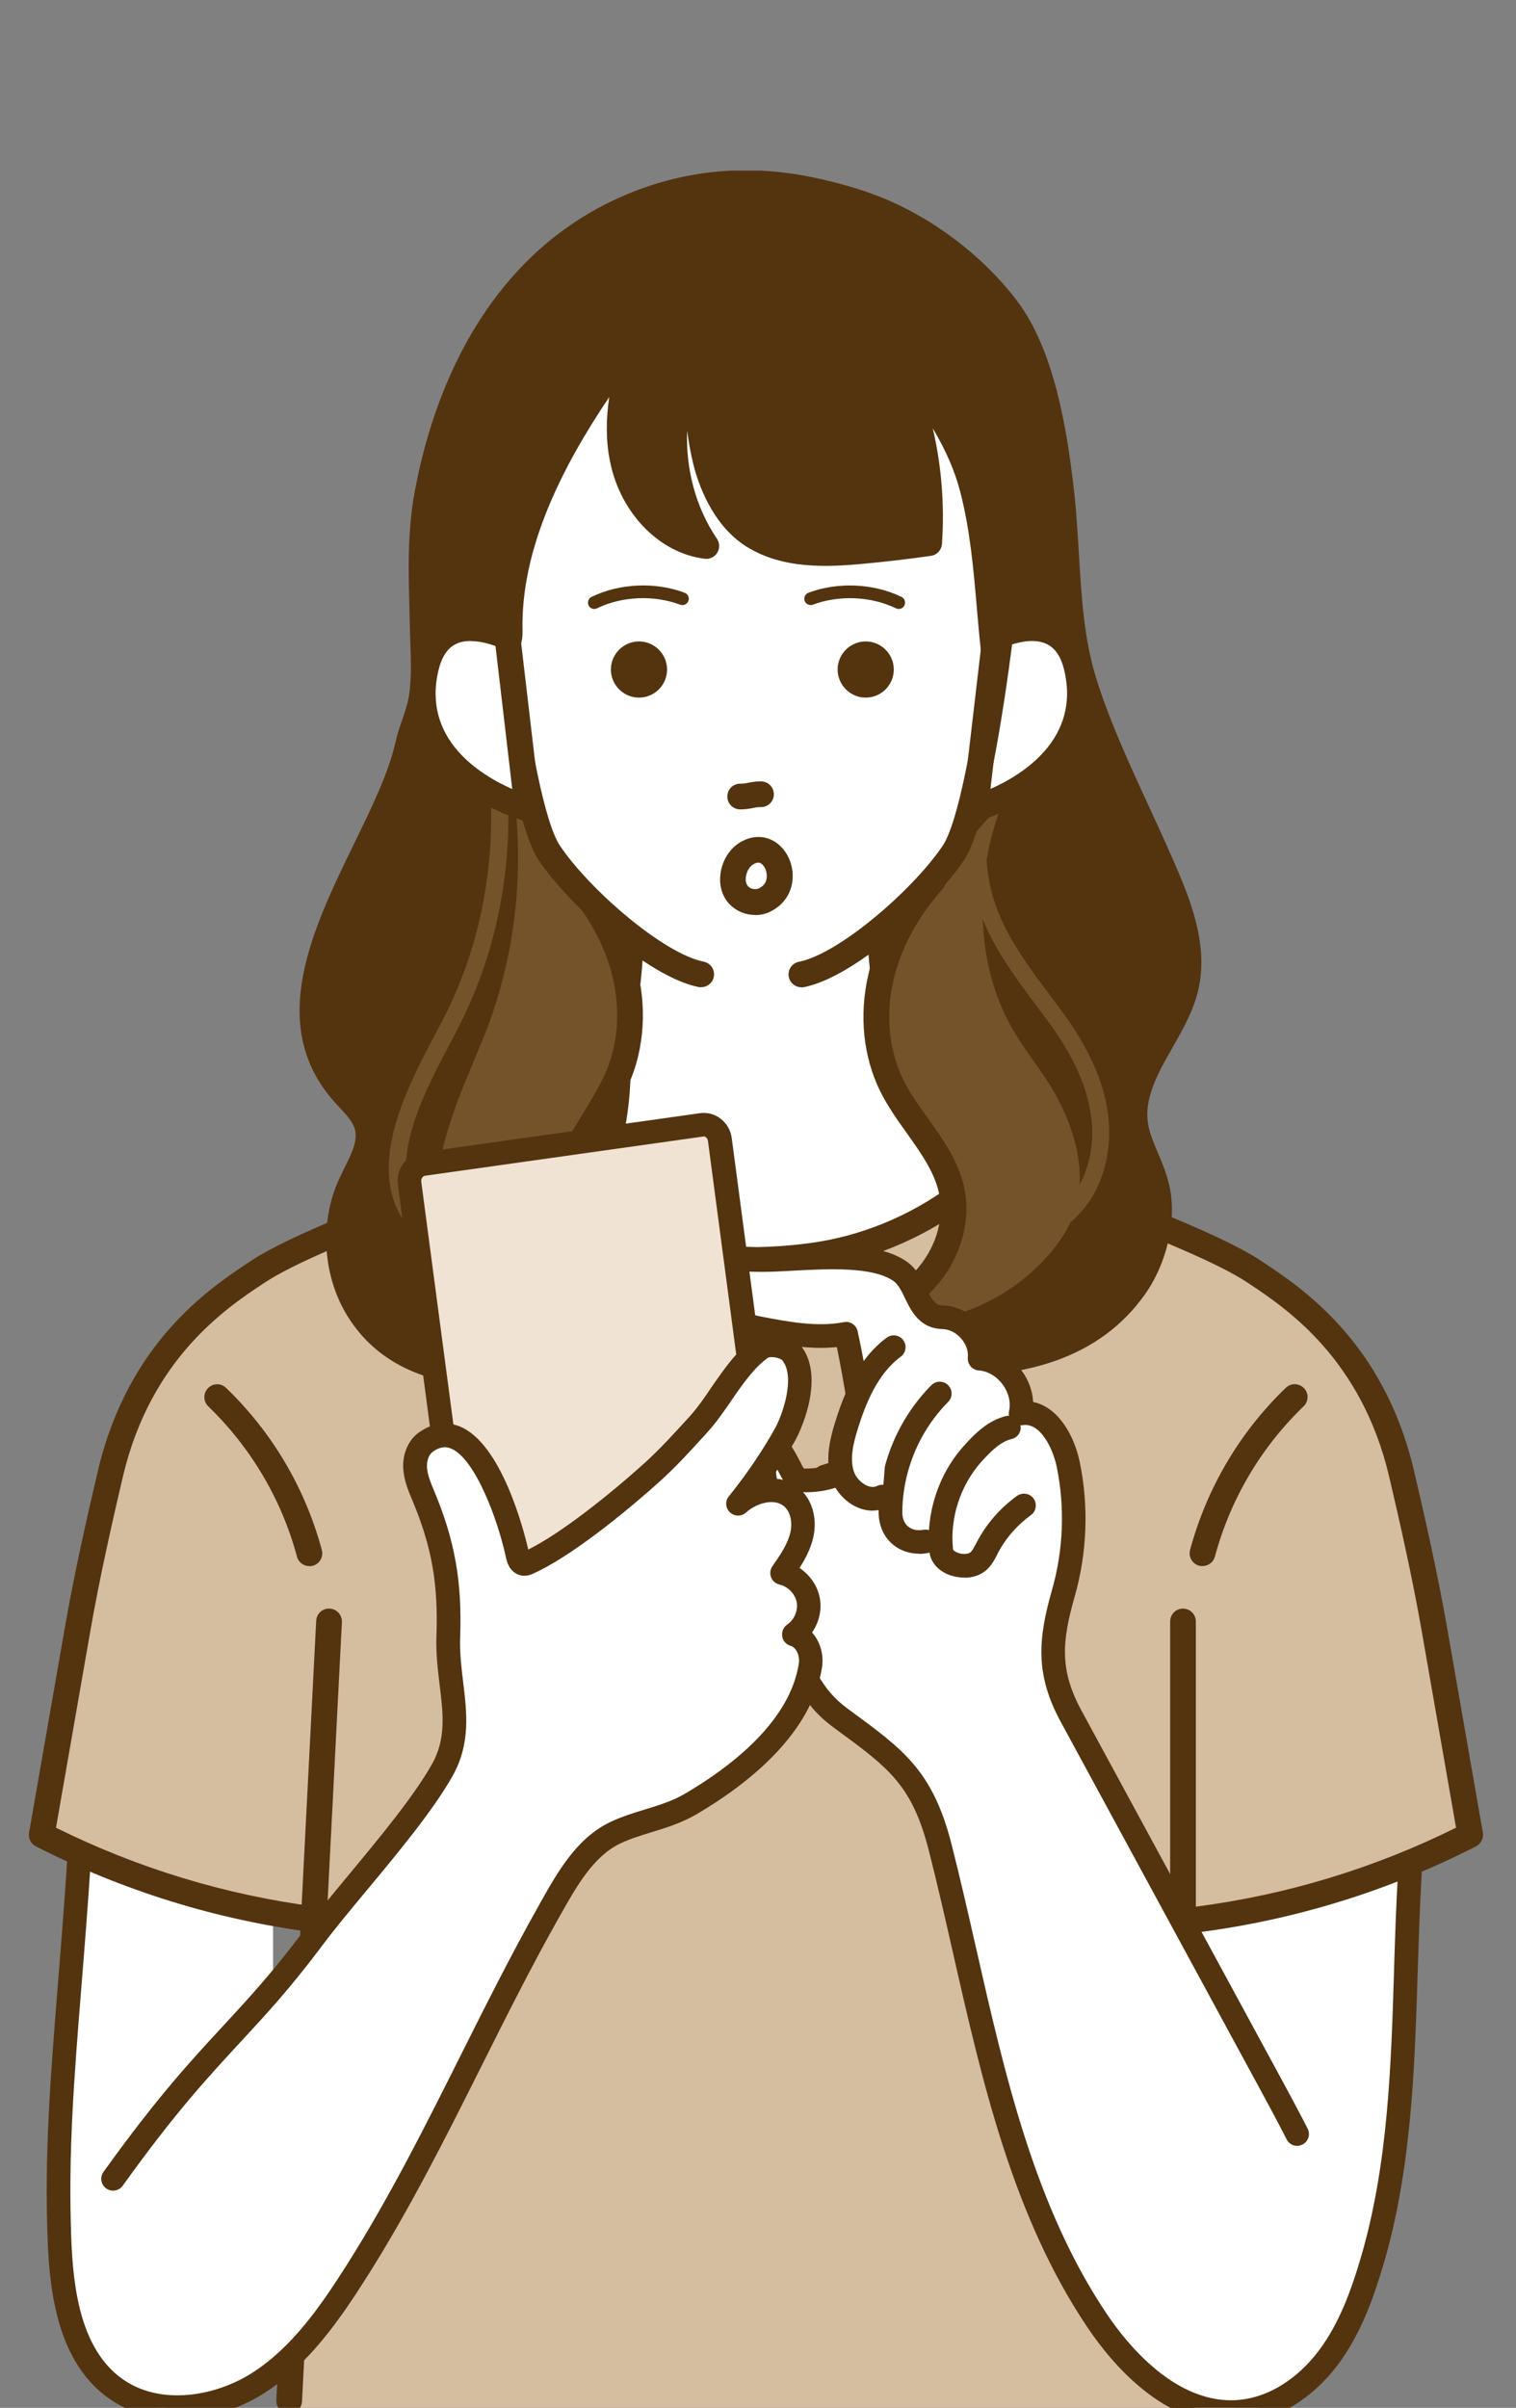 <svg xmlns="http://www.w3.org/2000/svg" xmlns:xlink="http://www.w3.org/1999/xlink" viewBox="0 0 80 127" width="80" height="127"><rect x="0" y="0" width="80" height="127" fill="#808080" stroke="none"/><defs><style>.c{fill:none;}.d{fill:#d5bda0;}.e{fill:#53340f;}.f{fill:#fff;}.g{fill:#74522a;}.h{fill:#f1e3d3;}.i{clip-path:url(#b);}</style><clipPath id="b"><rect class="c" x="1.522" y="9" width="76.956" height="118"/></clipPath></defs><g class="i"><path class="f" d="M69.802,124.093c-.666.918-1.436,1.744-2.331,2.445-.473.371-4.424.679-4.424.462v-29.204h10.769v7.941c0,4.823-.149,9.417-1.79,14.029-.542,1.528-1.277,3.016-2.229,4.327h.005Z"/><path class="f" d="M5.785,125.41c.485.672,1.112,1.271,1.91,1.487.741.206,1.528.046,2.274-.119,1.414-.32,3.854-.901,4.515-2.412.422-.969-.074-2.884-.074-3.979v-22.596H3.642c0,6.424-.553,12.729-.131,19.153.188,2.868.524,5.866,2.132,8.249.046.068.097.142.148.211l-.006.006Z"/><path class="d" d="M61.902,101.707c1.402-.165,16.315-3.648,15.967-4.971-1.015-3.853-1.653-7.57-2.497-11.435-.906-4.15-1.397-8.42-3.061-12.364-.981-2.32-3.489-4.196-5.609-5.433-2.839-1.653-5.832-3.044-8.927-4.144-1.511-.536-3.05-1.009-4.589-1.442-1.237-.348-2.16.091-3.432.211-1.579.154-3.164.234-4.749.251-3.249.028-6.504-.234-9.708-.792-1.978-.342-3.979-.798-5.98-.604-2.411.234-4.617,1.391-6.858,2.32-4.526,1.881-9.611,3.015-13.037,6.516-3.979,4.064-4.766,11.167-5.541,16.526-.268,1.876-.513,3.751-.781,5.627-.051.359-1.077,4.685-1.003,4.765.963,1.078,4.424,1.978,5.849,2.491,2.514.907,5.421,1.021,7.941,1.927.604.217.046,11.219.057,12.381.034,4.059-.542,8.107-.576,12.177-.006.735.011,1.379.011,1.379l46.807.228s-1.077-21.308-.285-25.612Z"/><path class="e" d="M62.427,127.302c-.376,0-.678-.302-.678-.678v-41.101c0-.376.302-.678.678-.678s.678.302.678.678v41.101c0,.376-.302.678-.678.678Z"/><path class="e" d="M16.612,101.918h-.091c-5.113-.667-10.033-2.189-14.628-4.532-.268-.137-.41-.428-.359-.724l1.887-10.808c.507-2.919,1.197-5.951,1.744-8.271,1.59-6.761,5.883-9.622,7.952-10.996l.12-.08c3.067-2.047,13.214-5.484,13.641-5.632.359-.12.741.068.861.428.12.354-.068.741-.427.861-.103.034-10.403,3.529-13.322,5.473l-.125.08c-1.921,1.277-5.917,3.933-7.382,10.175-.542,2.303-1.226,5.313-1.727,8.198l-1.801,10.312c4.327,2.143,8.944,3.546,13.738,4.167.371.045.633.388.587.758-.046.342-.336.593-.673.593h.006Z"/><path class="e" d="M63.184,101.918c-.336,0-.627-.251-.673-.593-.046-.371.217-.713.587-.758,4.794-.621,9.412-2.024,13.738-4.167l-1.801-10.312c-.502-2.885-1.186-5.895-1.727-8.198-1.465-6.242-5.461-8.898-7.377-10.175l-.125-.08c-2.919-1.95-13.219-5.438-13.328-5.473-.353-.12-.547-.507-.427-.861.12-.353.502-.547.861-.428.428.143,10.574,3.586,13.641,5.632l.12.08c2.064,1.374,6.362,4.235,7.947,10.996.541,2.32,1.237,5.353,1.744,8.271l1.887,10.808c.051.296-.097.587-.359.724-4.595,2.343-9.514,3.865-14.628,4.532h-.091.011Z"/><path class="e" d="M15.259,127.302h-.034c-.376-.017-.661-.336-.644-.712l2.104-41.101c.017-.376.336-.667.713-.644.376.017.661.336.644.713l-2.104,41.1c-.017.365-.319.644-.678.644Z"/><path class="e" d="M63.457,82.605c-.057,0-.12-.006-.177-.023-.365-.097-.576-.468-.479-.833.878-3.255,2.622-6.213,5.051-8.55.268-.262.701-.251.958.017.262.268.251.701-.017.958-2.252,2.166-3.871,4.908-4.681,7.924-.08.302-.353.502-.656.502v.006Z"/><path class="e" d="M16.327,82.605c-.302,0-.576-.2-.656-.502-.809-3.016-2.434-5.757-4.68-7.924-.268-.262-.279-.69-.017-.958.262-.274.69-.279.958-.017,2.428,2.337,4.178,5.296,5.051,8.55.097.365-.12.736-.479.833-.057.017-.12.022-.177.022v-.005Z"/><path class="e" d="M40.69,79.008c-.354,0-.65-.285-.656-.638-.011-.365.279-.667.639-.673.291-.006.581-.029.866-.057.359-.034.684.222.724.587.04.359-.222.684-.587.724-.319.034-.644.057-.969.063h-.017v-.006ZM38.724,78.894c-.029,0-.063,0-.091-.006-.319-.046-.639-.103-.952-.171-.353-.08-.581-.428-.502-.781.08-.354.427-.581.781-.502.285.063.57.114.855.154.359.051.61.382.559.741-.046.331-.325.564-.65.564ZM43.541,78.569c-.285,0-.547-.188-.633-.473-.103-.348.097-.713.445-.815.177-.051.348-.108.524-.171.097-.034.194-.074.291-.108.336-.131.718.034.849.37.131.336-.034.718-.37.849-.108.04-.217.086-.331.125-.199.068-.399.137-.593.194-.063.017-.125.029-.188.029h.006ZM35.936,78.153c-.08,0-.165-.017-.245-.046-.302-.12-.599-.257-.889-.399-.325-.16-.456-.559-.296-.883.16-.325.559-.456.883-.297.257.131.524.245.792.354.336.137.502.519.365.855-.103.257-.348.41-.61.41v.006ZM46.174,77.389c-.222,0-.439-.114-.559-.313-.188-.308-.091-.713.217-.906.245-.154.49-.313.718-.484.291-.217.707-.148.918.142.217.291.148.707-.143.918-.262.194-.536.376-.809.542-.108.068-.228.097-.342.097v.006ZM33.422,76.739c-.137,0-.279-.046-.399-.137-.262-.2-.519-.416-.752-.633-.268-.245-.285-.661-.034-.929.245-.268.661-.285.929-.034.205.188.428.376.656.553.291.222.348.633.125.923-.131.171-.325.257-.524.257ZM48.426,75.593c-.165,0-.336-.063-.462-.188-.257-.257-.262-.673,0-.929.205-.205.405-.422.593-.644.234-.274.65-.308.929-.068.274.239.308.65.068.929-.211.245-.427.479-.655.713-.131.131-.297.194-.468.194l-.006-.006ZM31.41,74.67c-.2,0-.399-.091-.53-.268-.194-.262-.371-.53-.542-.804-.194-.308-.097-.713.211-.906.308-.194.713-.103.906.205.154.245.319.485.49.724.217.291.154.701-.142.918-.12.086-.251.125-.388.125l-.006.006ZM50.227,73.336c-.12,0-.245-.034-.353-.103-.308-.194-.393-.604-.2-.906.16-.245.308-.502.45-.752.177-.319.576-.433.895-.257.319.177.433.576.257.895-.154.279-.319.553-.49.826-.125.194-.336.302-.553.302l-.006-.006ZM29.951,72.178c-.245,0-.479-.137-.593-.376-.137-.285-.268-.576-.388-.861-.143-.331.011-.718.342-.867.336-.142.718.011.867.342.12.274.239.547.37.815.154.331.017.718-.308.878-.091.046-.188.063-.285.063l-.006.006ZM51.544,70.765c-.08,0-.165-.017-.245-.046-.336-.137-.502-.519-.365-.855.108-.274.211-.547.302-.827.114-.342.484-.53.832-.416.342.114.53.485.416.832-.097.302-.211.604-.331.901-.103.257-.348.416-.61.416v-.006ZM28.851,69.505c-.274,0-.525-.171-.621-.445-.103-.296-.2-.599-.291-.901-.103-.348.091-.713.439-.821.348-.103.713.091.821.439.086.285.177.57.274.849.12.342-.063.718-.405.838-.068.023-.142.034-.217.034v.006ZM52.365,67.994c-.046,0-.091,0-.137-.011-.354-.074-.581-.422-.507-.781.063-.291.114-.581.16-.878.057-.359.388-.604.752-.542.359.057.604.393.542.753-.051.313-.108.621-.171.935-.063.308-.336.524-.644.524h.006ZM28.109,66.712c-.313,0-.593-.222-.644-.542-.057-.319-.103-.633-.137-.958-.04-.359.222-.684.587-.724.365-.034.684.222.724.587.028.291.074.581.12.866.063.359-.177.701-.536.758-.04.006-.074.011-.114.011ZM52.764,65.133h-.051c-.359-.028-.633-.342-.604-.707.023-.296.04-.598.051-.901.017-.365.308-.644.69-.627.365.017.644.325.627.684-.017.314-.034.627-.057.941-.029.342-.314.61-.656.61Z"/><path class="f" d="M46.419,47.957l-6.561.798-6.561-.798c.217,12.256-6.276,13.556-6.276,13.556l2.075,1.539c2.309,1.716,5.016,2.833,7.872,3.198,1.026.131,1.972.194,2.742.205h.285c.77-.017,1.716-.08,2.742-.211,2.856-.365,5.558-1.482,7.872-3.198l2.075-1.539s-6.276-2.018-6.276-13.556l.011.006Z"/><path class="e" d="M40,67.139h-.37c-.616-.011-1.573-.063-2.748-.211-2.93-.376-5.763-1.522-8.192-3.323l-2.075-1.539c-.217-.16-.319-.433-.257-.696.057-.262.268-.462.53-.519.239-.051,5.928-1.414,5.729-12.877,0-.194.08-.388.222-.519.148-.131.342-.194.536-.171l6.476.787,6.476-.787c.194-.023.388.034.53.165.142.131.228.313.228.507,0,10.837,5.569,12.832,5.809,12.912.239.08.416.291.456.536.04.251-.063.502-.262.65l-2.075,1.539c-2.423,1.801-5.256,2.947-8.191,3.323-1.174.148-2.138.2-2.753.211h-.08l.011.011ZM39.851,65.777h.137c.576-.011,1.511-.051,2.668-.2,2.702-.348,5.313-1.408,7.553-3.067l1.186-.883c-1.858-1.134-5.444-4.424-5.649-12.906l-5.809.707c-.057.006-.108.006-.165,0l-5.792-.707c-.046,8.853-3.608,11.942-5.575,12.969l1.095.815c2.24,1.659,4.851,2.719,7.553,3.067,1.157.148,2.092.188,2.668.2h.125l.006.006Z"/><path class="e" d="M26.217,72.407c1.989-.051,3.95-.849,5.432-2.178-1.077-.502-2.548-.399-3.187-1.402-.371-.581-.285-1.362.034-1.978.399-.764,1.089-1.117,1.608-1.727.644-.752,1.055-1.915,1.397-2.833.713-1.887,1.083-3.899,1.094-5.911.011-1.784-.37-3.403-.775-5.119-.382-1.625-1.699-2.434-2.497-3.859-.867-1.528-.958-3.397-1.391-5.079-.61-2.36-.399-4.88-.41-7.28-.011-3.42.154-6.784,1.077-10.101.935-3.346,2.73-6.772,5.929-8.129,2.292-.969,4.908-.707,7.342-.194,2.571.542,5.187,1.402,7.074,3.227,1.533,1.482,2.474,3.5,2.913,5.586.422,2.018.211,3.928.234,5.957.023,1.944.177,3.893.12,5.854-.068,2.366-.45,4.749-1.283,6.972-.519,1.38-1.351,2.611-2.286,3.745-.941,1.146-1.317,2.104-1.505,3.608-.257,2.075-.336,4.27.564,6.157.587,1.231,1.545,2.058,2.468,3.004.895.918,1.317,2.178,1.545,3.409.274,1.499.331,3.078-.165,4.52-.496,1.442-1.613,2.725-3.084,3.135,4.15.37,8.785-.205,11.407-3.905.992-1.397,1.573-3.489,1.18-5.199-.399-1.739-1.499-2.805-1.089-4.76.45-2.143,2.195-3.848,2.645-5.991.445-2.109-.427-4.252-1.283-6.236-1.374-3.181-3.067-6.379-4.104-9.685-1.015-3.249-.827-6.721-1.209-10.067-.348-3.027-.998-7.2-2.884-9.674-1.727-2.269-4.258-4.19-6.909-5.244-1.054-.422-2.16-.724-3.272-.969-3.369-.735-6.704-.462-9.896.941-1.539.678-2.97,1.608-4.218,2.736-3.477,3.152-5.438,7.753-6.282,12.319-.439,2.36-.291,4.766-.234,7.148.028,1.208.137,2.537-.086,3.728-.148.809-.513,1.562-.695,2.371-1.226,5.461-8.123,12.957-3.397,18.321.479.542,1.06,1.043,1.254,1.739.296,1.066-.422,2.109-.884,3.118-.958,2.104-.781,4.686.462,6.641,1.613,2.542,4.401,3.335,7.257,3.266l-.011.017Z"/><path class="e" d="M25.868,73.085c-3.403,0-5.986-1.237-7.479-3.586-1.357-2.132-1.55-4.988-.507-7.285.091-.2.194-.399.291-.604.37-.741.724-1.442.553-2.052-.108-.393-.445-.753-.798-1.134-.103-.114-.211-.222-.308-.336-3.58-4.059-1.111-9.121,1.066-13.59.935-1.921,1.818-3.728,2.178-5.33.091-.416.222-.804.353-1.174.137-.405.268-.787.342-1.174.165-.889.131-1.893.097-2.867-.006-.245-.017-.485-.023-.724l-.023-.98c-.057-2.064-.12-4.201.274-6.311.69-3.734,2.383-8.967,6.493-12.701,1.305-1.18,2.782-2.143,4.401-2.856,3.255-1.437,6.727-1.767,10.312-.986,1.288.279,2.394.61,3.375.998,2.77,1.106,5.393,3.095,7.194,5.461,1.955,2.571,2.639,6.698,3.016,10.01.125,1.095.188,2.218.257,3.301.131,2.223.262,4.521.924,6.641.707,2.252,1.744,4.498,2.748,6.675.445.963.906,1.967,1.334,2.947.775,1.79,1.83,4.241,1.328,6.641-.245,1.174-.832,2.2-1.397,3.192-.536.941-1.043,1.83-1.248,2.799-.228,1.077.085,1.813.479,2.742.222.524.456,1.072.604,1.727.41,1.773-.108,4.082-1.288,5.746-2.326,3.284-6.373,4.692-12.022,4.19-.325-.029-.587-.285-.616-.616-.029-.331.177-.627.496-.718,1.152-.325,2.161-1.363,2.622-2.708.399-1.157.445-2.525.142-4.178-.251-1.38-.701-2.377-1.362-3.061-.154-.16-.308-.313-.462-.467-.787-.781-1.596-1.59-2.132-2.719-1.003-2.109-.878-4.486-.627-6.533.211-1.67.656-2.748,1.653-3.956,1.055-1.283,1.75-2.411,2.172-3.551.752-2.018,1.174-4.287,1.243-6.749.034-1.174-.011-2.371-.057-3.534-.029-.764-.057-1.528-.063-2.292,0-.553,0-1.094.017-1.636.028-1.437.057-2.793-.234-4.19-.313-1.493-1.037-3.62-2.719-5.239-1.915-1.847-4.612-2.599-6.744-3.055-2.041-.433-4.674-.804-6.932.154-3.181,1.351-4.771,4.925-5.541,7.684-.952,3.403-1.066,6.926-1.055,9.919,0,.513,0,1.032-.011,1.556-.023,1.864-.051,3.791.405,5.558.143.541.245,1.1.348,1.642.228,1.191.439,2.314.98,3.272.279.496.633.912,1.009,1.357.633.752,1.288,1.528,1.562,2.679.416,1.75.804,3.403.792,5.284-.011,2.115-.399,4.178-1.14,6.145l-.068.188c-.342.912-.77,2.052-1.448,2.845-.228.268-.473.485-.707.69-.336.297-.627.547-.815.912-.239.467-.268.975-.063,1.3.268.422.866.564,1.556.73.445.108.906.217,1.34.416.205.097.353.291.388.519.034.228-.051.456-.217.604-1.608,1.442-3.751,2.297-5.866,2.349h-.365l-.006.023ZM39.35,10.357c-2.081,0-4.099.427-6.037,1.283-1.482.656-2.839,1.533-4.036,2.617-3.836,3.477-5.415,8.408-6.071,11.937-.365,1.967-.308,4.03-.251,6.025l.028.986c0,.234.011.467.023.707.04,1.043.074,2.126-.12,3.164-.091.479-.239.929-.388,1.362-.12.359-.239.695-.314,1.037-.393,1.75-1.311,3.631-2.28,5.626-2.086,4.287-4.247,8.716-1.265,12.097.091.103.188.205.285.308.428.462.918.98,1.117,1.699.308,1.117-.2,2.132-.65,3.027-.091.188-.188.37-.268.559-.861,1.887-.695,4.241.416,5.991,1.294,2.035,3.529,3.027,6.664,2.947,1.385-.034,2.788-.479,3.985-1.237-.832-.2-1.75-.45-2.292-1.305-.467-.735-.462-1.756,0-2.656.308-.587.741-.969,1.123-1.306.211-.182.405-.353.57-.547.524-.61.901-1.625,1.208-2.44l.068-.188c.684-1.813,1.037-3.722,1.049-5.678.011-1.716-.359-3.289-.758-4.959-.2-.838-.695-1.425-1.277-2.115-.399-.473-.809-.958-1.151-1.568-.65-1.152-.895-2.44-1.129-3.688-.103-.542-.2-1.055-.331-1.556-.502-1.944-.473-3.962-.445-5.917.006-.513.011-1.026.011-1.528-.011-3.09.108-6.727,1.106-10.289.849-3.05,2.639-7.012,6.316-8.574,2.605-1.106,5.507-.707,7.747-.234,2.314.49,5.244,1.317,7.405,3.403,1.528,1.471,2.599,3.523,3.107,5.934.325,1.55.296,3.044.262,4.498-.011.524-.023,1.055-.017,1.59.006.752.034,1.505.063,2.257.046,1.18.091,2.406.057,3.62-.074,2.611-.519,5.034-1.328,7.188-.479,1.283-1.243,2.531-2.394,3.939-.838,1.015-1.18,1.841-1.357,3.266-.228,1.853-.353,3.985.502,5.78.439.918,1.129,1.607,1.864,2.343.16.16.319.319.473.479.855.878,1.419,2.109,1.722,3.762.348,1.887.285,3.477-.194,4.863-.314.906-.821,1.71-1.459,2.331,3.979-.034,6.863-1.283,8.591-3.717.952-1.345,1.397-3.261,1.072-4.657-.125-.536-.325-1.003-.53-1.499-.428-1.009-.872-2.058-.559-3.551.245-1.18.832-2.2,1.397-3.192.536-.94,1.043-1.83,1.248-2.799.388-1.83-.336-3.722-1.243-5.826-.416-.969-.878-1.955-1.317-2.913-1.02-2.212-2.081-4.503-2.81-6.835-.713-2.28-.849-4.663-.986-6.966-.063-1.066-.125-2.166-.245-3.227-.331-2.89-.975-7.006-2.748-9.337-1.659-2.178-4.07-4.007-6.618-5.022-.912-.365-1.95-.667-3.164-.935-1.163-.251-2.314-.382-3.443-.382l-.006.017Z"/><path class="g" d="M49.218,46.464c-1.294,1.454-2.297,3.198-2.731,5.102-.433,1.898-.279,3.956.581,5.701.969,1.955,2.787,3.523,3.181,5.672.302,1.642-.342,3.375-1.482,4.595s-2.725,1.955-4.361,2.286c3.802,1.511,8.385.08,11.184-2.902.65-.69,1.22-1.465,1.59-2.337,1.072-2.554.194-5.552-1.305-7.878-.667-1.037-1.459-2.001-2.035-3.09-2.138-4.042-1.545-9.771,1.009-13.505l-5.632,6.356Z"/><path class="g" d="M30.282,46.378c1.294,1.454,2.297,3.198,2.731,5.102.433,1.898.279,3.956-.581,5.7-1.682,3.409-5.051,6.459-1.847,10.181,1.02,1.18,2.605,1.91,4.15,1.716-1.243,1.493-3.027,2.582-4.965,2.748-3.7.313-6.06-2.782-7.029-5.997-1.191-3.95.639-7.713,2.092-11.247,2.183-5.301,2.423-11.384.656-16.839l4.783,8.636h.011Z"/><path class="e" d="M47.668,71.101c-1.209,0-2.4-.211-3.512-.65-.279-.108-.45-.393-.427-.69.023-.296.245-.547.542-.604,1.151-.234,2.782-.781,4.002-2.086,1.055-1.129,1.556-2.662,1.305-4.007-.217-1.18-.946-2.2-1.716-3.284-.496-.696-1.015-1.419-1.408-2.212-.901-1.824-1.129-4.007-.633-6.157.433-1.904,1.431-3.768,2.884-5.398.251-.279.678-.302.958-.057.279.251.302.678.057.958-1.3,1.459-2.189,3.118-2.577,4.8-.422,1.841-.234,3.705.53,5.25.342.695.804,1.34,1.294,2.024.826,1.151,1.676,2.349,1.95,3.825.319,1.761-.313,3.745-1.653,5.182-.724.775-1.556,1.323-2.377,1.716,2.884.262,6.025-.929,8.209-3.255.684-.73,1.157-1.425,1.459-2.138,1.214-2.907-.473-6.037-1.254-7.251-.239-.371-.496-.73-.747-1.089-.456-.65-.929-1.317-1.317-2.052-2.195-4.144-1.75-10.118,1.049-14.206.211-.308.639-.388.946-.177.308.211.388.633.177.946-2.491,3.637-2.907,9.144-.969,12.803.348.656.775,1.26,1.226,1.904.268.376.53.753.781,1.14,1.898,2.941,2.394,6.043,1.362,8.511-.359.861-.924,1.693-1.721,2.542-2.246,2.389-5.393,3.717-8.425,3.717l.006-.006Z"/><path class="e" d="M29.254,72.532c-3.819,0-6.196-3.301-7.16-6.504-1.163-3.859.388-7.565,1.756-10.837l.359-.867c2.115-5.13,2.343-11.093.638-16.372-.114-.359.08-.741.439-.855.359-.114.741.08.855.439,1.807,5.575,1.556,11.885-.673,17.307l-.365.872c-1.345,3.209-2.73,6.527-1.71,9.919.861,2.85,2.97,5.797,6.322,5.518,1.214-.103,2.428-.627,3.466-1.476-1.169-.251-2.28-.906-3.112-1.87-2.845-3.301-1.043-6.242.547-8.83.422-.684.855-1.391,1.203-2.098.764-1.545.952-3.409.53-5.25-.382-1.682-1.277-3.34-2.577-4.8-.251-.279-.222-.707.057-.958.279-.251.707-.222.958.057,1.454,1.63,2.451,3.494,2.884,5.398.49,2.143.268,4.332-.633,6.156-.376.758-.827,1.493-1.26,2.206-1.779,2.902-2.765,4.806-.678,7.234.906,1.055,2.303,1.642,3.557,1.488.279-.034.547.103.678.348.131.245.103.547-.074.758-1.437,1.727-3.42,2.822-5.427,2.987-.194.017-.388.023-.576.023l-.006.006Z"/><path class="g" d="M24.535,66.313c-.935,0-1.904-.445-2.679-1.248-2.867-2.97-.49-7.479,1.083-10.46.194-.365.376-.713.542-1.037,1.836-3.643,2.662-7.838,2.389-12.125-.051-.804-.154-1.642-.53-2.32-.12-.217-.046-.49.177-.616.217-.12.49-.046.616.177.467.832.582,1.796.644,2.708.285,4.446-.576,8.802-2.48,12.587-.165.331-.354.684-.547,1.055-1.539,2.919-3.648,6.909-1.237,9.411.547.57,1.471,1.117,2.394.941.239-.051.479.114.53.359.046.245-.114.479-.359.53-.177.034-.353.051-.536.051l-.006-.011Z"/><path class="g" d="M53.726,65.993c-.177,0-.342-.103-.416-.279-.097-.228.011-.496.239-.593.935-.393,1.995-.901,2.748-1.699,1.095-1.163,1.562-2.97,1.237-4.834-.262-1.516-1.015-3.09-2.297-4.811l-.433-.581c-1.904-2.537-3.705-4.931-3.654-8.5,0-.251.194-.439.456-.445.251,0,.45.211.445.456-.046,3.255,1.585,5.427,3.472,7.941l.433.582c1.374,1.841,2.178,3.54,2.463,5.199.371,2.143-.182,4.235-1.471,5.609-.867.924-2.029,1.482-3.055,1.915-.057.023-.114.034-.177.034l.011.006Z"/><path class="f" d="M42.423,51.161c.354-.148.701-.308,1.043-.473,2.371-1.14,4.72-2.605,6.06-4.874,1.134-1.921,1.967-3.5,2.349-5.712.849-4.942,1.294-10.648-.262-15.494-.912-2.85-2.736-5.313-5.028-7.222-2.2-1.835-4.897-3.249-7.781-2.936-3.073.336-5.797.707-7.924,3.249-2.884,3.443-3.854,7.992-4.064,12.376-.097,2.058-.365,4.104,0,6.128.473,2.611,1.117,5.193,1.921,7.724.228.718.473,1.442.855,2.098.428.73,1.015,1.345,1.63,1.927,2.389,2.246,5.222,4.378,8.648,3.95.884-.108,1.733-.388,2.554-.735v-.006Z"/><path class="e" d="M26.9,33.312v-.034c-.131-5.615,3.329-11.025,6.59-15.386-.017.023.108.462.091.553.063-.302.154-.639.217-.941-.787,2.126-1.402,4.441-.935,6.715.456,2.218,2.166,4.298,4.412,4.566-2.212-3.261-2.263-7.85-.12-11.162-.473,2.212-.439,4.532.103,6.727.365,1.471,1.191,3.09,2.514,3.911,1.693,1.049,3.831.975,5.82.787,1.152-.108,2.297-.245,3.443-.41.251-3.62-.507-7.308-2.172-10.534.599,1.169,1.75,2.274,2.485,3.392.849,1.294,1.596,2.759,1.984,4.264.713,2.782.798,5.592,1.094,8.408.827,0,1.55-.633,1.887-1.385.336-.752.353-1.607.325-2.434-.12-3.101-.872-6.191-2.377-8.904-1.505-2.713-3.768-5.028-6.538-6.413-1.915-.958-4.042-1.465-6.185-1.556-3.871-.165-8.095,1.317-10.403,4.543-2.702,3.774-3.643,9.429-3.46,13.949.028.735,1.254,2.936,1.226,1.345Z"/><path class="e" d="M52.438,34.852h-.011c-.348,0-.633-.262-.673-.604-.08-.724-.142-1.454-.205-2.178-.182-2.121-.359-4.121-.878-6.134-.274-1.066-.758-2.189-1.448-3.346.462,1.989.627,4.047.485,6.1-.023.319-.262.581-.581.627-1.146.165-2.314.302-3.472.41-2.018.194-4.332.297-6.242-.883-1.858-1.152-2.588-3.409-2.816-4.321-.148-.593-.257-1.197-.336-1.801-.08,2.001.445,4.036,1.573,5.695.148.222.154.507.017.735s-.393.353-.661.319c-2.383-.285-4.441-2.389-4.994-5.108-.239-1.157-.211-2.314-.046-3.42-2.463,3.654-4.68,7.981-4.577,12.33v.04c.017,1.111-.581,1.248-.838,1.254h-.023c-.998,0-1.705-2.041-1.727-2.56-.171-4.287.678-10.312,3.586-14.371,2.269-3.169,6.482-5.022,10.985-4.823,2.292.097,4.526.661,6.459,1.63,2.787,1.397,5.21,3.774,6.829,6.692,1.482,2.679,2.331,5.86,2.463,9.206.034.901.011,1.853-.382,2.736-.473,1.072-1.482,1.784-2.497,1.784l.011-.011ZM46.863,17.425c.245,0,.485.137.604.37.319.621.844,1.265,1.351,1.887.382.467.775.952,1.1,1.448,1.009,1.539,1.71,3.044,2.075,4.469.547,2.126.73,4.275.912,6.356.04.45.08.906.12,1.357.296-.188.536-.502.673-.798.279-.627.291-1.397.262-2.132-.12-3.135-.912-6.111-2.292-8.602-1.488-2.685-3.705-4.862-6.253-6.139-1.767-.884-3.808-1.397-5.906-1.488-4.07-.177-7.821,1.459-9.822,4.258-2.542,3.546-3.392,8.773-3.352,12.758.639-5.102,3.802-9.925,6.613-13.681.057-.074.125-.131.199-.177,0-.011.011-.028.017-.04.12-.331.479-.513.821-.416.342.097.553.439.484.781-.034.177-.08.371-.125.559-.034.131-.063.268-.091.393-.034.16-.12.296-.239.388-.502,1.602-.838,3.363-.479,5.108.268,1.317,1.094,2.708,2.292,3.472-1.437-3.272-1.191-7.28.758-10.295.177-.274.53-.382.832-.256.302.125.473.45.405.769-.45,2.109-.416,4.327.097,6.419.388,1.573,1.214,2.879,2.212,3.494,1.55.963,3.597.861,5.398.69.952-.091,1.91-.2,2.862-.331.137-3.335-.593-6.653-2.126-9.628-.171-.331-.04-.741.291-.912.097-.051.205-.074.308-.074v-.006Z"/><path class="e" d="M39.059,42.69c-.376,0-.678-.302-.678-.678s.302-.678.678-.678c.177,0,.279-.017.422-.046.165-.034.37-.074.678-.074.376,0,.678.302.678.678s-.302.678-.678.678c-.177,0-.279.017-.422.046-.165.034-.371.074-.678.074Z"/><path class="e" d="M39.852,48.259c-.485,0-.963-.182-1.317-.53-.393-.388-.581-.941-.524-1.551.057-.673.41-1.311.924-1.67.097-.068.194-.125.291-.171.582-.285,1.203-.251,1.71.091.598.405.946,1.163.889,1.944-.057.758-.49,1.38-1.186,1.716-.245.12-.519.177-.787.177v-.006ZM39.823,45.551c-.04.017-.08.046-.12.068-.182.125-.319.399-.348.673-.011.114-.006.331.131.467.137.137.388.177.559.097.257-.12.399-.319.416-.593.023-.279-.103-.587-.291-.713-.074-.051-.171-.085-.348,0Z"/><path class="e" d="M35.201,35.313c0,.821-.667,1.482-1.482,1.482s-1.482-.667-1.482-1.482.667-1.482,1.482-1.482,1.482.667,1.482,1.482Z"/><path class="e" d="M47.166,35.313c0,.821-.667,1.482-1.482,1.482s-1.482-.667-1.482-1.482.667-1.482,1.482-1.482,1.482.667,1.482,1.482Z"/><path class="e" d="M31.363,32.121c-.125,0-.245-.068-.302-.188-.08-.165-.011-.37.154-.45,1.476-.718,3.363-.804,4.914-.217.177.063.262.256.194.433-.063.177-.262.262-.433.194-1.385-.519-3.067-.45-4.389.194-.046.023-.097.034-.148.034h.011Z"/><path class="e" d="M47.433,32.121c-.051,0-.097-.011-.148-.034-1.323-.639-2.998-.713-4.389-.194-.171.063-.365-.023-.433-.194-.063-.171.023-.365.194-.433,1.55-.582,3.437-.502,4.914.217.165.08.239.279.154.45-.057.12-.177.188-.302.188h.011Z"/><path class="e" d="M37.002,52.073c-.046,0-.086,0-.131-.011-2.719-.542-6.88-4.378-8.437-6.681-2.041-3.016-3.42-19.393-3.426-19.547-.006-.376.291-.684.667-.69h.011c.371,0,.673.296.678.667.04,1.243,1.533,16.36,3.192,18.806,1.585,2.343,5.472,5.689,7.576,6.105.371.074.61.428.536.798-.063.325-.348.547-.667.547v.006Z"/><path class="f" d="M26.77,33.603s-3.472-1.79-4.287,1.562c-1.345,5.529,5.353,7.473,5.353,7.473l-1.06-9.035h-.006Z"/><path class="e" d="M27.836,43.317c-.063,0-.125-.011-.188-.028-2.531-.735-7.006-3.409-5.82-8.283.274-1.129.844-1.898,1.699-2.292,1.579-.724,3.483.239,3.563.285.199.103.336.302.365.524l1.06,9.035c.028.228-.063.45-.234.599-.125.103-.279.16-.439.16h-.006ZM24.837,33.808c-.262,0-.524.04-.752.148-.456.211-.764.661-.941,1.374-.889,3.66,2.212,5.552,3.888,6.288l-.884-7.542c-.342-.125-.826-.262-1.305-.262l-.006-.006Z"/><path class="f" d="M52.523,33.603s3.472-1.79,4.287,1.562c1.345,5.529-5.353,7.473-5.353,7.473l1.06-9.035h.006Z"/><path class="e" d="M51.457,43.317c-.16,0-.313-.057-.439-.16-.171-.148-.262-.37-.234-.598l1.06-9.035c.028-.222.165-.422.365-.524.08-.04,1.984-1.003,3.563-.285.855.388,1.425,1.157,1.699,2.292,1.186,4.874-3.289,7.553-5.82,8.283-.063.017-.125.028-.188.028h-.006ZM53.15,34.071l-.884,7.542c1.676-.741,4.771-2.639,3.888-6.282-.171-.713-.484-1.163-.941-1.374-.69-.313-1.585-.057-2.058.12l-.006-.006Z"/><path class="e" d="M42.292,52.073c-.319,0-.604-.222-.667-.547-.074-.37.165-.724.536-.798,2.104-.416,5.986-3.762,7.576-6.105,1.653-2.445,3.152-17.563,3.192-18.806.011-.37.325-.673.695-.661.376.011.667.313.661.684,0,.148-1.385,16.531-3.426,19.547-1.556,2.303-5.718,6.139-8.437,6.681-.046.011-.091.011-.131.011v-.006Z"/><path class="f" d="M68.45,112.555c-.45-.884-.918-1.75-1.38-2.611-3.517-6.476-7.034-12.951-10.546-19.427-1.26-2.32-1.112-4.025-.411-6.476.633-2.2.724-4.56.262-6.8-.274-1.334-1.174-2.907-2.514-2.685.302-1.334-.798-2.81-2.166-2.896.103-1.083-.844-2.155-1.933-2.183-1.397-.034-1.294-1.75-2.257-2.423-1.716-1.209-5.587-.542-7.621-.599-.787-.023-1.63-.029-2.292.405-2.349,1.556,1.237,2.958,2.411,3.187,1.533.297,3.112.593,4.652.302.348,1.573.593,3.169.884,4.754.365,1.995-1.089,2.947-2.947,2.981-.154,0-.313,0-.45-.074-.211-.108-.319-.336-.428-.547-.673-1.357-1.642-2.565-2.822-3.517-.348-.279-.752-.553-1.197-.507-.65.063-1.055.798-1.009,1.448.046.65.41,1.226.747,1.784,1.066,1.761,1.961,3.631,2.656,5.575.764,2.121,1.34,4.361,2.48,6.322.251.434.502.804.792,1.14.279.325.587.61.969.895,2.884,2.115,4.332,3.101,5.284,6.847,2.132,8.379,3.375,17.688,8.3,24.991,1.75,2.593,4.446,5.067,7.559,4.759,1.853-.182,3.506-1.362,4.623-2.85,1.117-1.493,1.767-3.278,2.297-5.067,1.956-6.613,1.591-13.653,2.001-20.488l-5.951,13.761h.006Z"/><path class="e" d="M64.939,127.844c-3.568,0-6.231-3.13-7.536-5.062-3.951-5.86-5.564-12.952-7.12-19.81-.405-1.778-.821-3.619-1.271-5.375-.878-3.443-2.121-4.355-4.845-6.35l-.2-.149c-.41-.302-.764-.627-1.077-.986-.296-.348-.57-.741-.861-1.237-.884-1.516-1.437-3.181-1.972-4.8-.182-.547-.365-1.088-.553-1.624-.684-1.898-1.556-3.734-2.605-5.461l-.046-.074c-.348-.57-.735-1.22-.792-1.989-.068-.941.547-2.012,1.573-2.109.673-.068,1.237.313,1.647.644,1.243,1.003,2.274,2.292,2.987,3.722.046.097.12.239.16.274h.148c.941-.017,1.676-.291,2.064-.764.296-.365.393-.861.279-1.476-.085-.479-.171-.958-.256-1.437-.154-.901-.314-1.824-.502-2.73-1.477.148-2.959-.137-4.281-.388-.695-.137-3.369-.946-3.665-2.451-.097-.479.006-1.186,1.032-1.87.844-.559,1.893-.53,2.651-.507.507.011,1.163-.023,1.858-.057,2.183-.114,4.657-.245,6.1.77.519.365.781.906,1.015,1.385.331.678.479.918.901.924.69.017,1.374.348,1.864.906.353.399.581.884.656,1.374.621.177,1.186.57,1.602,1.129.382.507.593,1.094.627,1.682,1.288.257,2.155,1.71,2.457,3.164.485,2.343.388,4.8-.268,7.103-.678,2.372-.798,3.876.359,6.008l10.546,19.428c.45.832.929,1.721,1.391,2.622.154.308.035.684-.273.838-.308.16-.684.034-.838-.274-.45-.889-.929-1.773-1.374-2.593l-10.546-19.428c-1.351-2.485-1.203-4.361-.462-6.949.604-2.109.69-4.355.251-6.504-.194-.935-.855-2.349-1.801-2.195-.205.034-.41-.034-.559-.188-.143-.154-.2-.365-.154-.564.103-.45-.029-.975-.348-1.402-.319-.427-.787-.701-1.248-.73-.171-.011-.325-.091-.433-.217-.108-.131-.165-.296-.148-.467.034-.348-.097-.713-.365-1.015-.262-.296-.616-.473-.963-.484-1.214-.029-1.664-.952-1.989-1.63-.183-.376-.354-.73-.61-.906-1.089-.764-3.432-.644-5.319-.542-.718.04-1.402.074-1.961.057-.775-.023-1.448-.011-1.927.302-.336.222-.524.445-.496.581.103.502,1.619,1.266,2.679,1.471,1.465.279,2.976.576,4.412.302.336-.063.65.148.724.479.245,1.112.445,2.252.638,3.352.08.479.165.952.251,1.425.228,1.237-.171,2.041-.541,2.491-.627.764-1.693,1.197-3.01,1.226-.228,0-.49-.011-.747-.142-.393-.2-.57-.559-.701-.815-.638-1.277-1.556-2.423-2.656-3.318-.211-.171-.524-.399-.747-.37-.245.023-.473.416-.445.781.034.473.313.935.616,1.431l.046.074c1.089,1.796,2.001,3.711,2.708,5.684.194.547.382,1.1.564,1.653.519,1.556,1.055,3.164,1.87,4.566.251.428.479.764.73,1.049.251.291.536.553.867.798l.2.148c2.793,2.047,4.332,3.17,5.319,7.052.45,1.773.872,3.62,1.277,5.404,1.533,6.744,3.112,13.721,6.938,19.387.986,1.46,3.626,4.817,6.983,4.486,1.533-.148,3.055-1.1,4.184-2.605,1.106-1.47,1.733-3.289,2.201-4.868,1.442-4.879,1.607-10.107,1.761-15.169.051-1.699.108-3.46.211-5.176.023-.342.308-.604.661-.587.342.023.605.313.587.661-.102,1.705-.153,3.449-.21,5.142-.16,5.136-.325,10.449-1.813,15.483-.502,1.687-1.175,3.631-2.394,5.261-1.34,1.784-3.181,2.913-5.062,3.101-.205.023-.405.029-.604.029h.006Z"/><path class="e" d="M50.882,83.209c-.268,0-.536-.051-.764-.131-.616-.223-1.02-.69-1.072-1.243-.205-1.995.473-4.076,1.813-5.569.621-.696,1.328-1.368,2.24-1.579.336-.08.673.131.747.467.08.336-.131.673-.467.747-.57.131-1.1.65-1.59,1.197-1.106,1.237-1.67,2.959-1.499,4.606,0,.051.103.142.262.199.279.103.57.063.673-.039.097-.097.182-.263.274-.434l.057-.108c.502-.958,1.237-1.796,2.115-2.423.279-.2.673-.137.872.143.2.279.137.673-.143.872-.718.519-1.322,1.208-1.733,1.989l-.051.103c-.125.245-.268.519-.513.758-.331.319-.775.451-1.209.451l-.011-.006Z"/><path class="e" d="M48.499,81.949c-.513,0-.998-.165-1.374-.479-.49-.41-.758-1.015-.758-1.699.011-2.497,1.026-4.942,2.782-6.71.245-.245.638-.245.884,0,.245.245.245.639,0,.884-1.528,1.539-2.411,3.665-2.417,5.837,0,.308.108.57.308.735.205.171.49.228.798.171.342-.063.667.16.73.496.063.337-.16.667-.496.73-.154.028-.308.045-.456.045v-.011Z"/><path class="f" d="M47.176,71.055c-1.323.975-2.012,2.577-2.503,4.144-.262.855-.485,1.784-.194,2.628.291.844,1.288,1.499,2.092,1.112l.604-7.884Z"/><path class="e" d="M46.065,79.68c-.262,0-.524-.051-.787-.16-.639-.268-1.169-.838-1.397-1.488-.342-1.003-.114-2.041.188-3.015.462-1.482,1.186-3.329,2.725-4.464.279-.205.667-.143.872.131.205.279.143.667-.131.872-1.248.918-1.87,2.525-2.274,3.825-.239.77-.427,1.573-.2,2.24.108.313.388.61.695.741.137.057.342.108.536.011.313-.148.684-.017.832.291.148.308.023.684-.291.832-.245.12-.507.177-.781.177l.011.006Z"/><path class="h" d="M40.792,87.758l-14.679,2.069c-.467.069-.901-.279-.963-.775l-3.529-26.644c-.063-.496.262-.946.73-1.015l14.679-2.069c.468-.068.901.279.963.775l3.529,26.644c.063.496-.262.946-.73,1.015Z"/><path class="e" d="M25.999,90.46c-.313,0-.621-.103-.878-.297-.325-.245-.536-.609-.593-1.026l-3.529-26.644c-.108-.832.456-1.602,1.26-1.71l14.679-2.069c.388-.051.77.046,1.083.285.325.251.536.61.593,1.026l3.529,26.644c.108.832-.456,1.602-1.26,1.71l-14.679,2.07c-.068.011-.137.011-.205.011ZM37.138,59.945h-.029l-14.679,2.069c-.125.017-.217.16-.2.313l3.529,26.644c.017.108.074.171.108.194.034.023.085.051.148.04l14.679-2.069c.125-.018.217-.16.194-.314l-3.529-26.644c-.017-.108-.074-.171-.108-.194-.029-.023-.068-.046-.125-.046l.011.006Z"/><path class="f" d="M5.974,114.921c5.022-6.995,6.709-7.571,10.58-12.73,1.876-2.502,5.239-6.093,6.784-8.812,1.305-2.292.239-4.487.331-7.023.103-2.777-.217-4.829-1.322-7.462-.2-.473-.399-.958-.433-1.471-.028-.513.148-1.066.576-1.368,2.719-1.898,4.515,4.521,4.828,5.991.051.245.177.559.536.393,1.773-.781,4.577-2.987,6.595-4.811.861-.775,1.642-1.642,2.423-2.508,1.083-1.191,1.961-3.078,3.284-4.013.41-.291,1.3-.137,1.613.257.998,1.243.034,3.637-.376,4.361-.713,1.26-1.533,2.463-2.451,3.591.741-.667,1.95-.997,2.748-.405.616.456.787,1.311.616,2.047-.165.736-.61,1.38-1.049,2.007.69.159,1.254.735,1.385,1.413.131.679-.177,1.42-.758,1.825.655.193.98.963.878,1.624-.496,3.244-3.66,5.758-6.305,7.314-1.3.764-2.742.923-4.007,1.533-1.665.798-2.634,2.628-3.512,4.185-3.517,6.236-6.271,12.854-10.135,18.948-1.425,2.252-2.998,4.515-5.256,5.934-2.257,1.42-5.37,1.79-7.525.222-2.331-1.704-2.799-4.953-2.907-7.838-.245-6.413.507-11.794,1.043-20.219l1.796,17.033.023-.017Z"/><path class="e" d="M9.359,127.599c-1.283,0-2.571-.337-3.682-1.146-2.594-1.893-3.056-5.438-3.164-8.323-.171-4.543.142-8.482.542-13.47.171-2.121.348-4.31.507-6.812.023-.342.325-.61.661-.582.342.023.604.32.582.662-.16,2.513-.336,4.708-.507,6.834-.399,4.948-.707,8.853-.536,13.322.097,2.6.49,5.786,2.651,7.36,2.046,1.493,4.971.918,6.823-.245,2.183-1.368,3.694-3.586,5.062-5.735,2.263-3.569,4.179-7.394,6.031-11.093,1.294-2.582,2.634-5.256,4.082-7.827l.12-.217c.889-1.579,1.893-3.369,3.66-4.218.593-.285,1.214-.479,1.818-.661.758-.234,1.471-.45,2.143-.844,2.485-1.459,5.541-3.842,6.003-6.869.057-.365-.108-.832-.439-.929-.234-.068-.405-.262-.439-.502-.034-.239.063-.479.262-.615.382-.263.587-.753.502-1.192-.086-.433-.467-.821-.912-.923-.2-.046-.365-.188-.439-.382-.074-.194-.046-.411.068-.582.399-.57.809-1.162.952-1.79.108-.479.034-1.1-.382-1.408-.53-.393-1.431-.114-1.961.365-.239.217-.61.217-.849-.011-.239-.222-.262-.593-.057-.844.889-1.1,1.699-2.28,2.394-3.506.485-.855,1.112-2.81.433-3.66-.114-.143-.621-.234-.77-.137-.724.513-1.345,1.408-1.944,2.28-.393.57-.798,1.157-1.243,1.642l-.103.114c-.747.821-1.522,1.676-2.366,2.44-2.035,1.836-4.88,4.093-6.761,4.919-.382.177-.69.08-.832,0-.285-.142-.473-.427-.564-.838-.428-2.035-1.653-5.284-2.919-5.78-.205-.08-.502-.137-.941.171-.211.148-.331.467-.313.821.023.405.2.821.382,1.26,1.094,2.617,1.476,4.783,1.368,7.729-.028.798.068,1.591.16,2.355.194,1.596.399,3.249-.57,4.959-1.032,1.819-2.867,4.025-4.486,5.974-.872,1.049-1.699,2.041-2.343,2.902-1.727,2.308-3.01,3.688-4.366,5.153-1.682,1.818-3.426,3.694-6.202,7.565-.2.279-.593.342-.872.142-.279-.199-.342-.593-.142-.872,2.827-3.933,4.594-5.843,6.299-7.684,1.334-1.443,2.594-2.799,4.287-5.057.661-.883,1.494-1.887,2.377-2.953,1.585-1.909,3.38-4.07,4.361-5.791.764-1.346.604-2.662.416-4.19-.097-.81-.2-1.648-.171-2.548.103-2.788-.239-4.737-1.271-7.2-.211-.502-.445-1.06-.479-1.676-.046-.787.279-1.522.844-1.915.866-.604,1.63-.502,2.115-.314,2.223.878,3.409,5.501,3.637,6.504,1.767-.877,4.372-2.97,6.145-4.571.798-.724,1.55-1.55,2.28-2.349l.103-.114c.382-.422.752-.952,1.134-1.516.661-.958,1.345-1.95,2.252-2.588.673-.473,1.932-.279,2.463.376,1.226,1.528.182,4.173-.319,5.062-.376.661-.787,1.317-1.22,1.95.473,0,.941.131,1.345.428.764.564,1.1,1.619.855,2.691-.137.593-.416,1.123-.724,1.602.542.359.941.923,1.066,1.561.126.639-.034,1.312-.405,1.842.445.484.621,1.197.53,1.818-.542,3.512-3.888,6.157-6.607,7.759-.798.467-1.613.718-2.411.963-.581.177-1.134.348-1.642.593-1.414.678-2.314,2.286-3.112,3.705l-.125.217c-1.436,2.542-2.765,5.199-4.053,7.769-1.87,3.729-3.797,7.582-6.094,11.202-1.38,2.172-3.05,4.617-5.45,6.128-1.271.798-2.907,1.345-4.538,1.345l.011-.005Z"/></g></svg>
